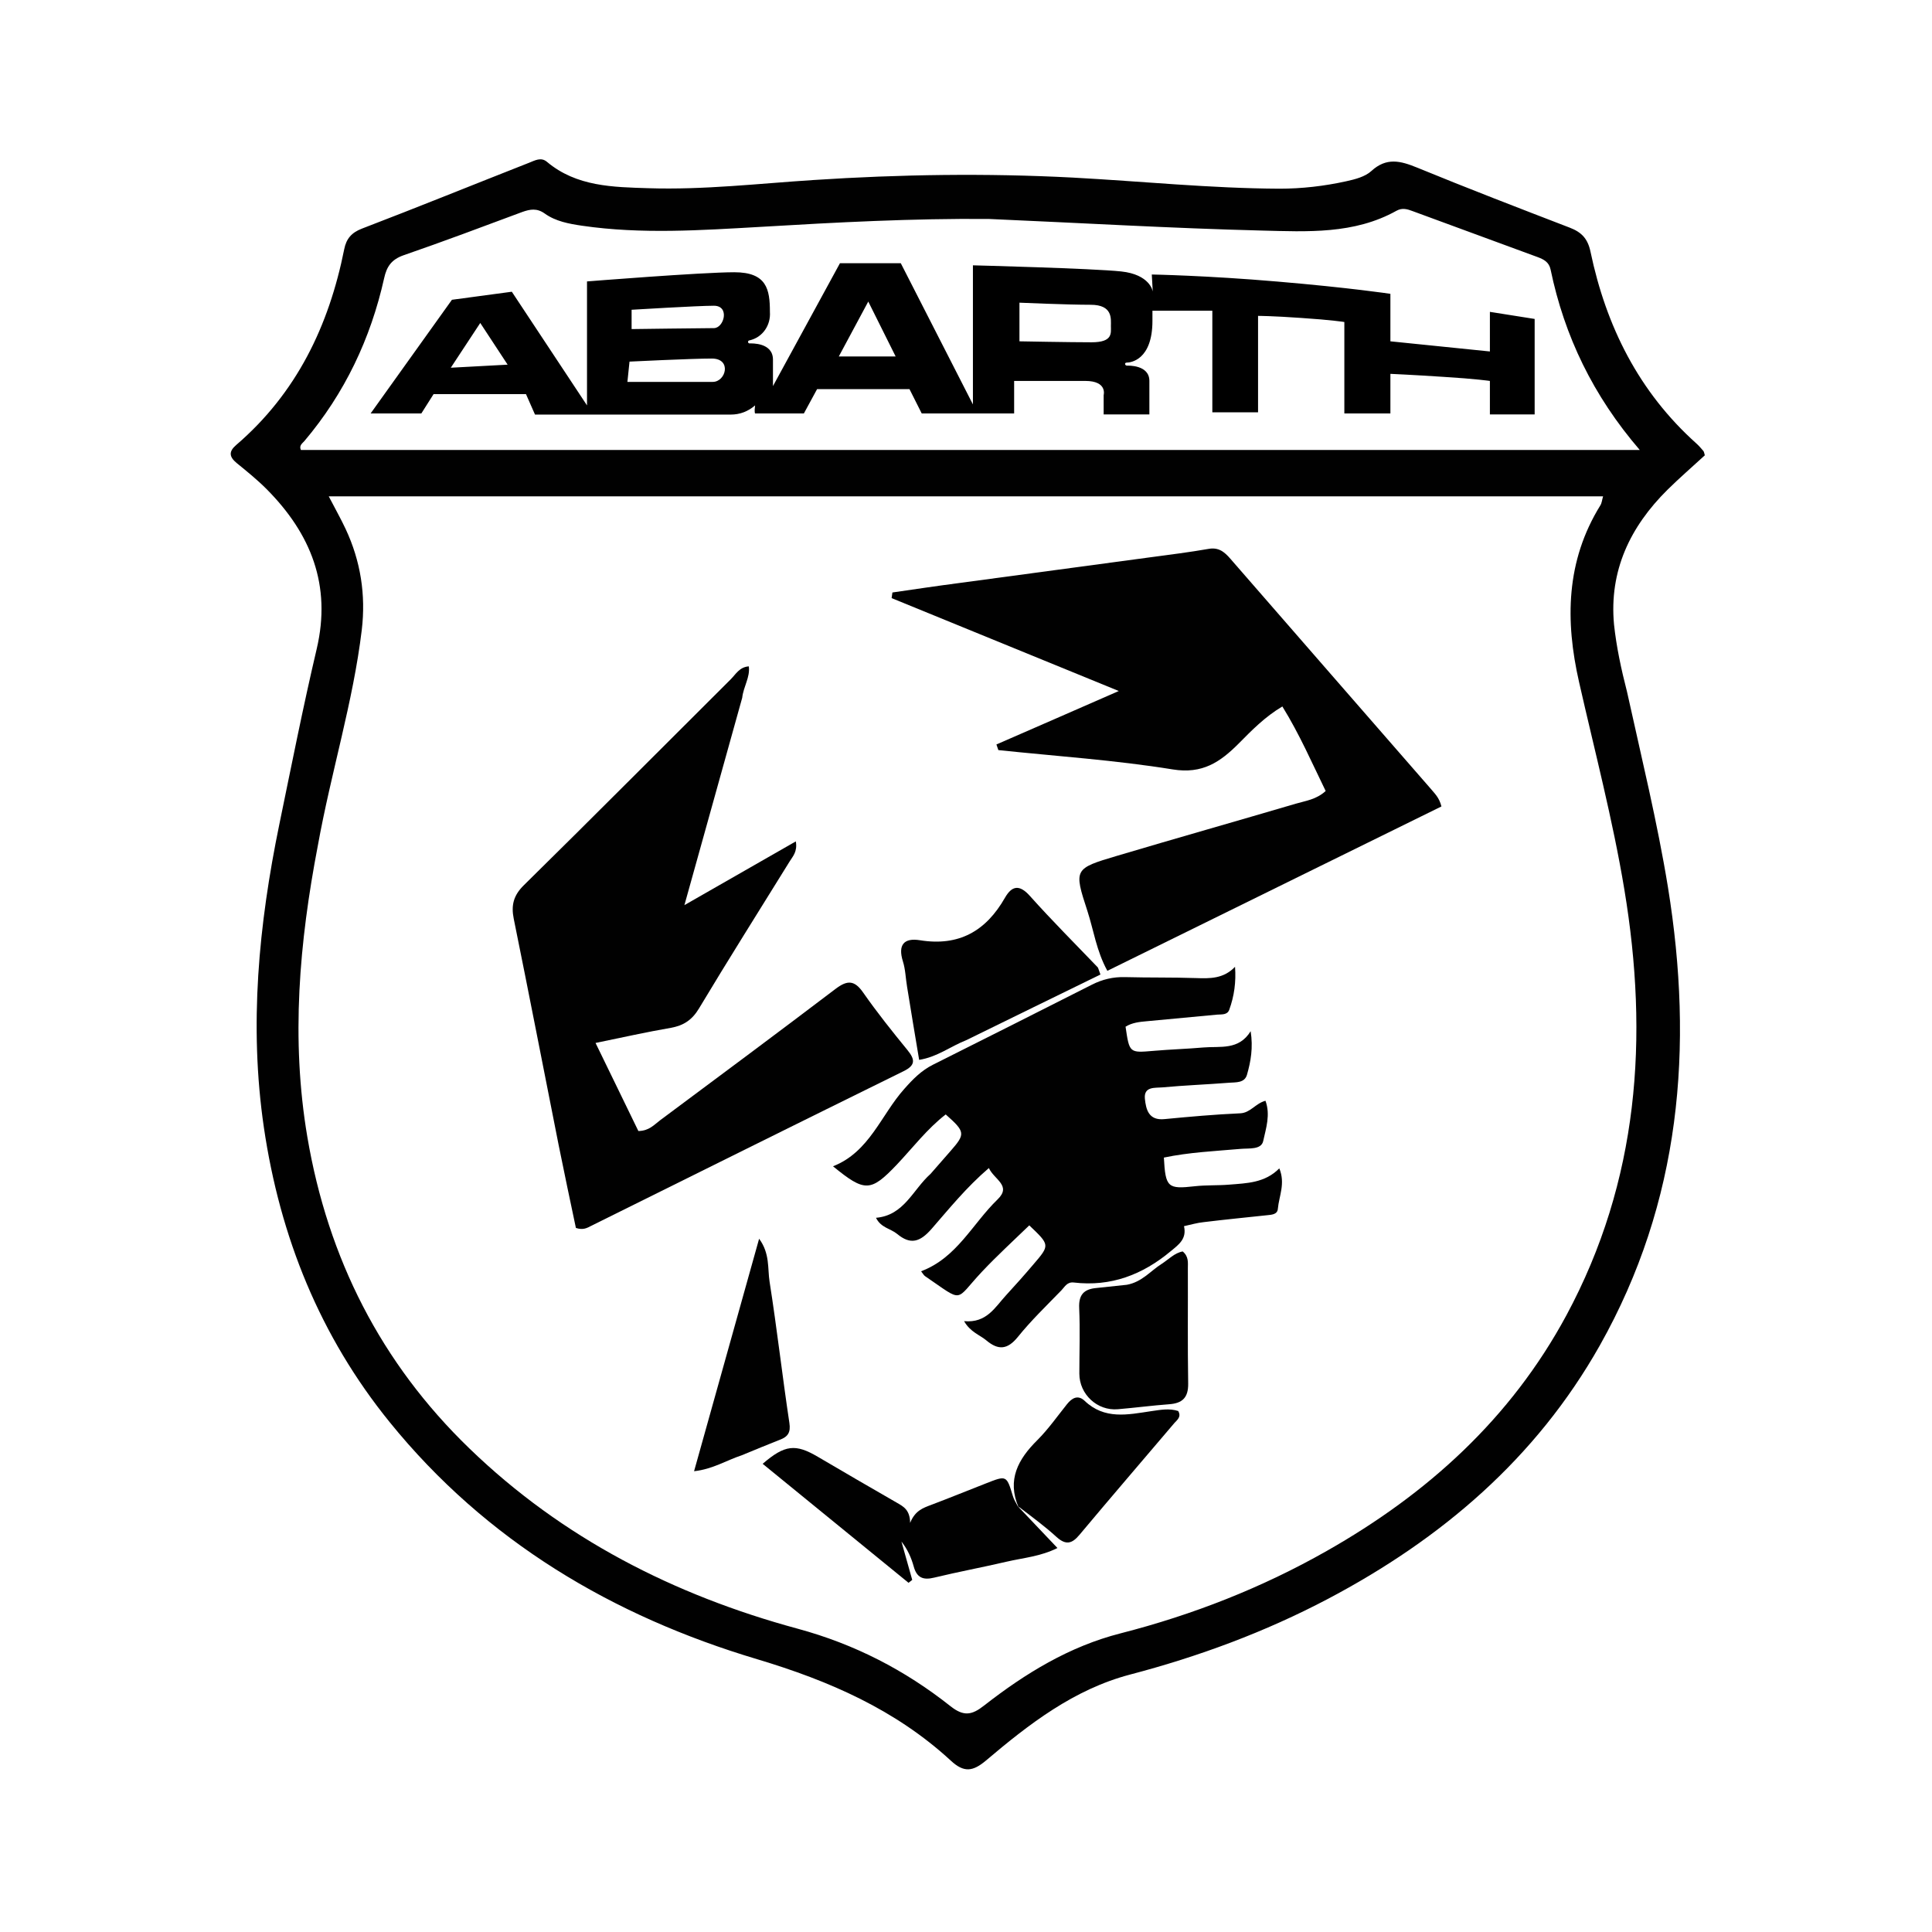 <?xml version="1.0" encoding="utf-8"?>
<!-- Generator: Adobe Illustrator 28.0.0, SVG Export Plug-In . SVG Version: 6.00 Build 0)  -->
<svg version="1.1" id="Livello_1" xmlns="http://www.w3.org/2000/svg" xmlns:xlink="http://www.w3.org/1999/xlink" x="0px" y="0px"
	 viewBox="0 0 1200 1200" style="enable-background:new 0 0 1200 1200;" xml:space="preserve">
<style type="text/css">
	.st0{fill:#010101;}
	.st1{fill-rule:evenodd;clip-rule:evenodd;}
</style>
<path class="st0" d="M1010.6,429.8c9,40.9,18.8,80.8,25.4,121.3c16.1,99.4,8,195.3-42.4,284.7c-39.6,70.1-98.3,120.1-168.8,157.3
	c-39.1,20.6-80.2,35.8-122.9,47c-34.9,9.2-62.7,30.7-89.5,53.4c-8.2,6.9-13.7,7.6-21.8,0.1c-34.4-31.7-75.5-49.6-120.2-63
	c-89.8-26.8-168.4-73.3-228.3-147.2c-43.4-53.5-68.2-115.2-78.2-183.1c-9.3-63.4-3.2-126.1,9.6-188.3c7.5-36.3,14.7-72.8,23.2-108.9
	c9.3-39.6-3.6-71.6-31.1-99.3c-5.8-5.8-12.2-11-18.6-16.2c-4.6-3.8-5.1-7.1-0.3-11.2c37.5-32.2,57.6-74,67.1-121.6
	c1.3-6.5,4.5-10.3,11-12.8c34.7-13.3,69.2-27.3,103.8-40.9c3.6-1.4,7.4-3.7,11.1-0.6c18.4,15.5,41.2,15.7,63.1,16.4
	c34.3,1.1,68.5-2.9,102.7-5.1c53.6-3.5,107.1-4.3,160.8-1.5c42.8,2.3,85.5,6.7,128.4,6.9c13.9,0,27.8-1.6,41.4-4.6
	c5.5-1.2,11.8-2.8,15.7-6.4c9.4-8.6,18.1-6.3,28.4-2.1c31.4,12.9,63.1,25.1,94.8,37.3c7.3,2.8,11.2,6.8,12.9,15
	c9.7,46.3,30,87,65.7,119c1.6,1.4,3,3.1,4.4,4.7c0.4,0.5,0.5,1.3,0.9,2.7c-7.6,7-15.6,13.9-23.2,21.4c-23.2,23-36.3,50.3-33.2,83.7
	C1004,401.8,1006.9,415.4,1010.6,429.8 M197.4,525.3c-11.5,60-16.8,120.1-6.5,180.9c12.8,75.4,45.7,140.4,100.7,193.5
	c57.6,55.7,127.1,91.1,203.8,111.9c35.4,9.6,66.6,25.7,94.9,48.1c8.3,6.6,13.4,5.6,21-0.4c25.5-19.9,52.9-36.7,84.7-44.8
	c44.9-11.5,87.8-28.3,128.1-51.2c62.6-35.5,114.3-82.3,148.8-146.3c45-83.6,51.3-172.6,36-264.6c-7.2-43.4-18.4-85.9-28.1-128.7
	c-8.7-38.2-8.2-75.2,13.2-109.8c0.9-1.4,1-3.2,1.7-5.6c-264,0-527.2,0-791.5,0c4,7.7,7.5,13.9,10.5,20.3c9.3,19.9,12.6,40.9,10,62.7
	C219.3,436.2,205.7,479.3,197.4,525.3 M614.2,136c-47.2-0.4-94.4,2.1-141.5,4.9c-37.1,2.1-74.2,4.7-111.2-0.7
	c-8.1-1.2-16.4-2.7-23.2-7.6c-4.8-3.4-9-2.7-14-0.9c-24.4,9.1-48.9,18.3-73.5,26.8c-7.5,2.6-10.6,6.9-12.2,14.3
	c-8.4,37.6-24.5,71.5-49.5,101.1c-1.3,1.5-3.5,2.8-2.2,5.6c276.5,0,553,0,831.6,0c-29-33.7-46.8-70.7-55.4-112.1
	c-1-4.7-4.3-6.3-8-7.7c-25.8-9.5-51.7-19-77.5-28.5c-3.4-1.3-6.6-2.3-10.2-0.3c-26.3,14.7-55.4,13-83.8,12.3
	C727.7,141.8,672,138.5,614.2,136z"/>
<path class="st0" d="M888.3,489.5c2.7,3.3,5.6,5.7,7,11.4c-68.8,33.8-137.8,67.8-207.5,102.1c-6.8-12.4-8.5-25.2-12.4-37.2
	c-8.5-26-8.3-26.3,18.3-34.2c37-11,74.1-21.5,111.1-32.4c6-1.8,12.7-2.5,18.6-7.9c-8.5-17.4-16.2-35.2-26.9-52.5
	c-10.8,6.4-19,14.8-27.2,23.1c-11.4,11.4-22.4,19-40.9,16c-35.8-5.8-72.2-8.2-108.3-12c-0.4-1.2-0.8-2.3-1.2-3.5
	c24.4-10.6,48.8-21.3,76-33.2c-48.7-19.9-94.9-38.8-141.1-57.7c0.2-1.2,0.3-2.3,0.5-3.5c13.9-2,27.8-4.1,41.7-5.9
	c39.6-5.4,79.2-10.6,118.8-16c12-1.6,24-3.1,36-5.2c7.5-1.3,11.1,3.5,15.1,8.1C806.5,395.6,847.1,442.3,888.3,489.5z"/>
<path class="st0" d="M461,433.4c-11.9,42.6-23.5,84.4-35.9,128.8c24.4-14,46.3-26.5,69.2-39.6c1.1,6.4-1.9,9.3-3.8,12.4
	c-18.8,30.4-37.9,60.6-56.3,91.3c-4.3,7.2-9.6,10.7-17.5,12.1c-15,2.6-29.8,5.9-46.8,9.4c9.5,19.6,18.2,37.3,26.6,54.7
	c6.7-0.1,9.8-3.9,13.4-6.6c36.4-27.1,72.9-54.2,109.1-81.7c7.4-5.6,11.8-5.4,17.2,2.4c8.6,12.3,18,24.1,27.5,35.7
	c4.8,5.9,4.9,9.4-2.4,13c-64.8,31.9-129.4,64-194.1,96.1c-2.5,1.3-5,2.8-9.5,1.3c-3.5-16.6-7.2-34-10.7-51.4
	c-9.3-46.9-18.4-93.8-27.9-140.6c-1.7-8.4-0.2-14.5,6.3-20.9c43.1-42.4,85.7-85.3,128.5-127.9c3.1-3.1,5.4-7.6,11.2-8
	C466,420.7,461.8,426.3,461,433.4z"/>
<path class="st0" d="M578,729.1c4.5-5.1,8.5-9.7,12.5-14.3c9.2-10.5,9.1-11.8-3.1-22.6c-11.5,8.9-20.4,20.6-30.3,31.1
	c-16.3,17.1-19.9,17.3-39.7,1.1c22.7-8.9,29.8-31.9,44.3-48.1c5.3-6,10.6-11.4,17.8-15c32.9-16.5,65.8-33,98.7-49.7
	c6.5-3.3,13.2-4.9,20.6-4.7c14.7,0.4,29.3,0.1,44,0.6c8.7,0.3,17.1,0.5,24.3-7c0.7,9.4-0.5,18.2-3.6,26.7c-1.2,3.3-4.7,2.8-7.5,3
	c-14.6,1.4-29.2,2.7-43.7,4.1c-4.6,0.4-9.2,0.9-13.2,3.4c2.4,16.4,2.4,16.3,17.4,15c10.3-0.9,20.7-1.2,31-2.1
	c10.4-0.9,21.9,1.9,29.3-10.1c1.6,10.2,0.1,18.8-2.3,27.1c-1.5,5.1-6.8,4.6-10.9,4.9c-13.9,1.1-27.8,1.6-41.7,2.9
	c-4.5,0.4-11.5-0.7-10.8,7c0.7,6.7,2.3,13.7,12.2,12.7c15.6-1.5,31.3-2.9,47-3.6c6.4-0.3,9.4-6.1,15.7-7.8c3.2,8.7,0.3,17.2-1.4,25
	c-1.2,5.6-9,4.4-14.1,4.9c-15.9,1.4-31.9,2.1-47.6,5.4c1,18.6,2.4,19.7,19.2,17.8c7.1-0.8,14.3-0.4,21.4-1
	c10.9-0.9,22.1-1,31.1-10.1c3.9,9.4-0.2,17.2-0.9,25.1c-0.3,3.6-3.9,3.7-6.7,4c-13.1,1.4-26.3,2.7-39.4,4.3
	c-3.9,0.4-7.7,1.5-12.2,2.5c1.8,7.9-3.2,11.4-8.3,15.6c-17.5,14.6-37.2,22.1-60.1,19.4c-4.2-0.5-5.6,2.6-7.7,4.8
	c-9.2,9.5-18.8,18.7-27.1,29c-6.4,7.9-12.1,8.4-19.5,2.2c-4.2-3.5-10-5.2-13.9-12c14,1.3,19.2-8.6,26-16
	c5.8-6.3,11.5-12.7,17.1-19.3c10.3-12,10.2-12-2.6-24.2c-9.8,9.5-20,18.8-29.4,28.8c-17.4,18.5-10.7,19.5-35.4,2.7
	c-0.8-0.6-1.3-1.6-2.4-3c22.2-8.3,31.9-29.5,47.5-44.6c8.9-8.6-2.1-12.3-5.4-19.5c-14.1,12.1-24.6,25.2-35.6,37.8
	c-7.1,8.1-13,10.1-21.4,3.1c-4-3.3-10.1-3.8-13.1-10C561.6,754.9,566.9,739,578,729.1z"/>
<path class="st0" d="M600.1,646.1c-9.9,3.9-17.9,10.4-29.2,12.2c-2.6-15.5-5.1-30.5-7.5-45.4c-0.9-5.3-1-10.8-2.6-15.8
	c-3.2-10.3,0.7-14.7,10.6-13.1c24.2,3.9,41-5.7,52.8-26.4c4.3-7.5,9-8.4,15.5-1.1c13.6,15.2,28,29.6,42.1,44.3
	c0.4,0.5,0.5,1.3,1.7,4.5C656.1,618.7,628.4,632.2,600.1,646.1z"/>
<path class="st0" d="M632.6,936c7.8,8.2,15.6,16.4,24.2,25.5c-10.6,5.3-21.3,6.1-31.6,8.5c-15,3.5-30.1,6.3-45,9.9
	c-6.9,1.7-10.8,0-12.7-7c-1.5-5.4-3.8-10.6-7.6-15.4c2.2,7.9,4.5,15.9,6.7,23.8c-0.8,0.6-1.5,1.2-2.3,1.8
	c-30.1-24.6-60.3-49.2-90.6-73.9c13.8-11.9,20.4-12.5,34.2-4.4c16.3,9.6,32.7,19.1,49.2,28.6c4,2.3,8.1,4.4,8.2,12.5
	c3.1-7.7,8.1-9.3,13.1-11.2c11.4-4.3,22.6-8.9,33.9-13.3c12.9-5.1,12.9-5.1,16.8,7.8c0.6,2,1.7,3.9,3.1,6.4
	C632.6,936.1,632.6,936,632.6,936z"/>
<path class="st0" d="M699.9,798c9.4-1.7,14.7-8.6,21.5-12.9c4.4-2.8,8.1-6.9,13.2-7.8c3.8,3.2,3.2,6.9,3.2,10.4
	c0.1,23.9-0.2,47.8,0.2,71.7c0.1,8.7-3.6,12.2-11.8,12.8c-10.7,0.8-21.3,2.2-31.9,3.1c-12.8,1.1-23.9-9.3-23.9-22.1
	c0-13.6,0.5-27.1-0.1-40.7c-0.4-8.3,2.9-11.8,10.7-12.5C687,799.4,693,798.7,699.9,798z"/>
<path class="st0" d="M632.6,936.1c-7.2-17-0.3-29.7,11.7-41.6c6.8-6.8,12.4-14.8,18.4-22.3c3.1-3.9,6.8-6,10.9-2.2
	c12.4,11.9,26.8,8.7,41.4,6.5c5.6-0.8,11.3-1.9,16.8-0.1c2.1,3.6-0.6,5.5-2.4,7.5c-19.7,23.2-39.5,46.2-59,69.5
	c-4.6,5.5-8.4,6.4-14.1,1.3c-7.1-6.5-14.9-12.2-23.1-18.5C632.6,936,632.6,936.1,632.6,936.1z"/>
<path class="st0" d="M460.7,903.9c-9.7,3.2-17.9,8.6-29.6,9.9c13.5-48.4,26.7-95.5,40.4-144.4c6.8,9.2,5.2,18.5,6.5,26.7
	c4.6,29.2,7.9,58.5,12.3,87.7c0.9,5.9-0.9,8.6-6,10.5C476.6,897.3,469,900.5,460.7,903.9z"/>
<path class="st1" d="M633.2,188v24c0,0,31.5,0.6,44.8,0.6s12-5.7,12-10.1c0-4.4,1.3-13.2-12.6-13.2C662.9,189.3,633.2,188,633.2,188
	L633.2,188z M556.3,221.4l-17-34.1l-18.3,34.1H556.3L556.3,221.4z M326.7,244.8h-57.4l-7.6,12h-31.5l50.5-70.6l37.2-5l46.7,70.6v-77
	c0,0,71.3-5.7,91.5-5.7c20.2,0,22.1,10.7,22.1,24.6c0.6,8.2-4.4,15.8-12.6,17.7c-1.3,0-1.3,1.9,0,1.9c1.3,0,14.5-0.6,14.5,10.1v16.4
	l41.6-76.3h37.8l44.8,87.7v-86.4c0,0,74.4,1.9,92.1,3.8c17.7,1.9,19.6,12,19.6,12.6l-0.6-10.7c0,0,34.1,0.6,78.2,4.4
	c44.8,3.8,70,7.6,70,7.6V212l61.8,6.3v-24.6l27.8,4.4v59.3h-27.8v-20.8c0,0-8.8-1.3-28.4-2.5c-19.6-1.3-33.4-1.9-33.4-1.9v24.6H835
	V200c0,0-8.2-1.3-26.5-2.5c-18.3-1.3-27.1-1.3-27.1-1.3v59.9h-28.4v-63.1h-37.2v6.3c0,24.6-13.9,25.9-15.8,25.9
	c-1.9,0-1.3,1.9,0,1.9c0.6,0,13.9-0.6,13.9,9.5v20.8h-28.4v-12c0,0,2.5-8.8-11.4-8.8h-44.2v20.2h-57.4l-7.6-15.1h-57.4l-8.2,15.1
	h-30.3c0,0-0.6-0.6,0-5c-4.4,3.8-9.5,5.7-15.1,5.7H332.3L326.7,244.8L326.7,244.8z M392.3,192.4c0,0,41-2.5,51.1-2.5
	c10.1,0,6.3,13.9,0,13.9c-6.3,0-51.1,0.6-51.1,0.6V192.4L392.3,192.4z M391,224.6c0,0,38.5-1.9,51.1-1.9s8.8,14.5,0.6,14.5h-53
	L391,224.6L391,224.6z M280,228.4l35.3-1.9l-17-25.9L280,228.4L280,228.4z"/>
</svg>
